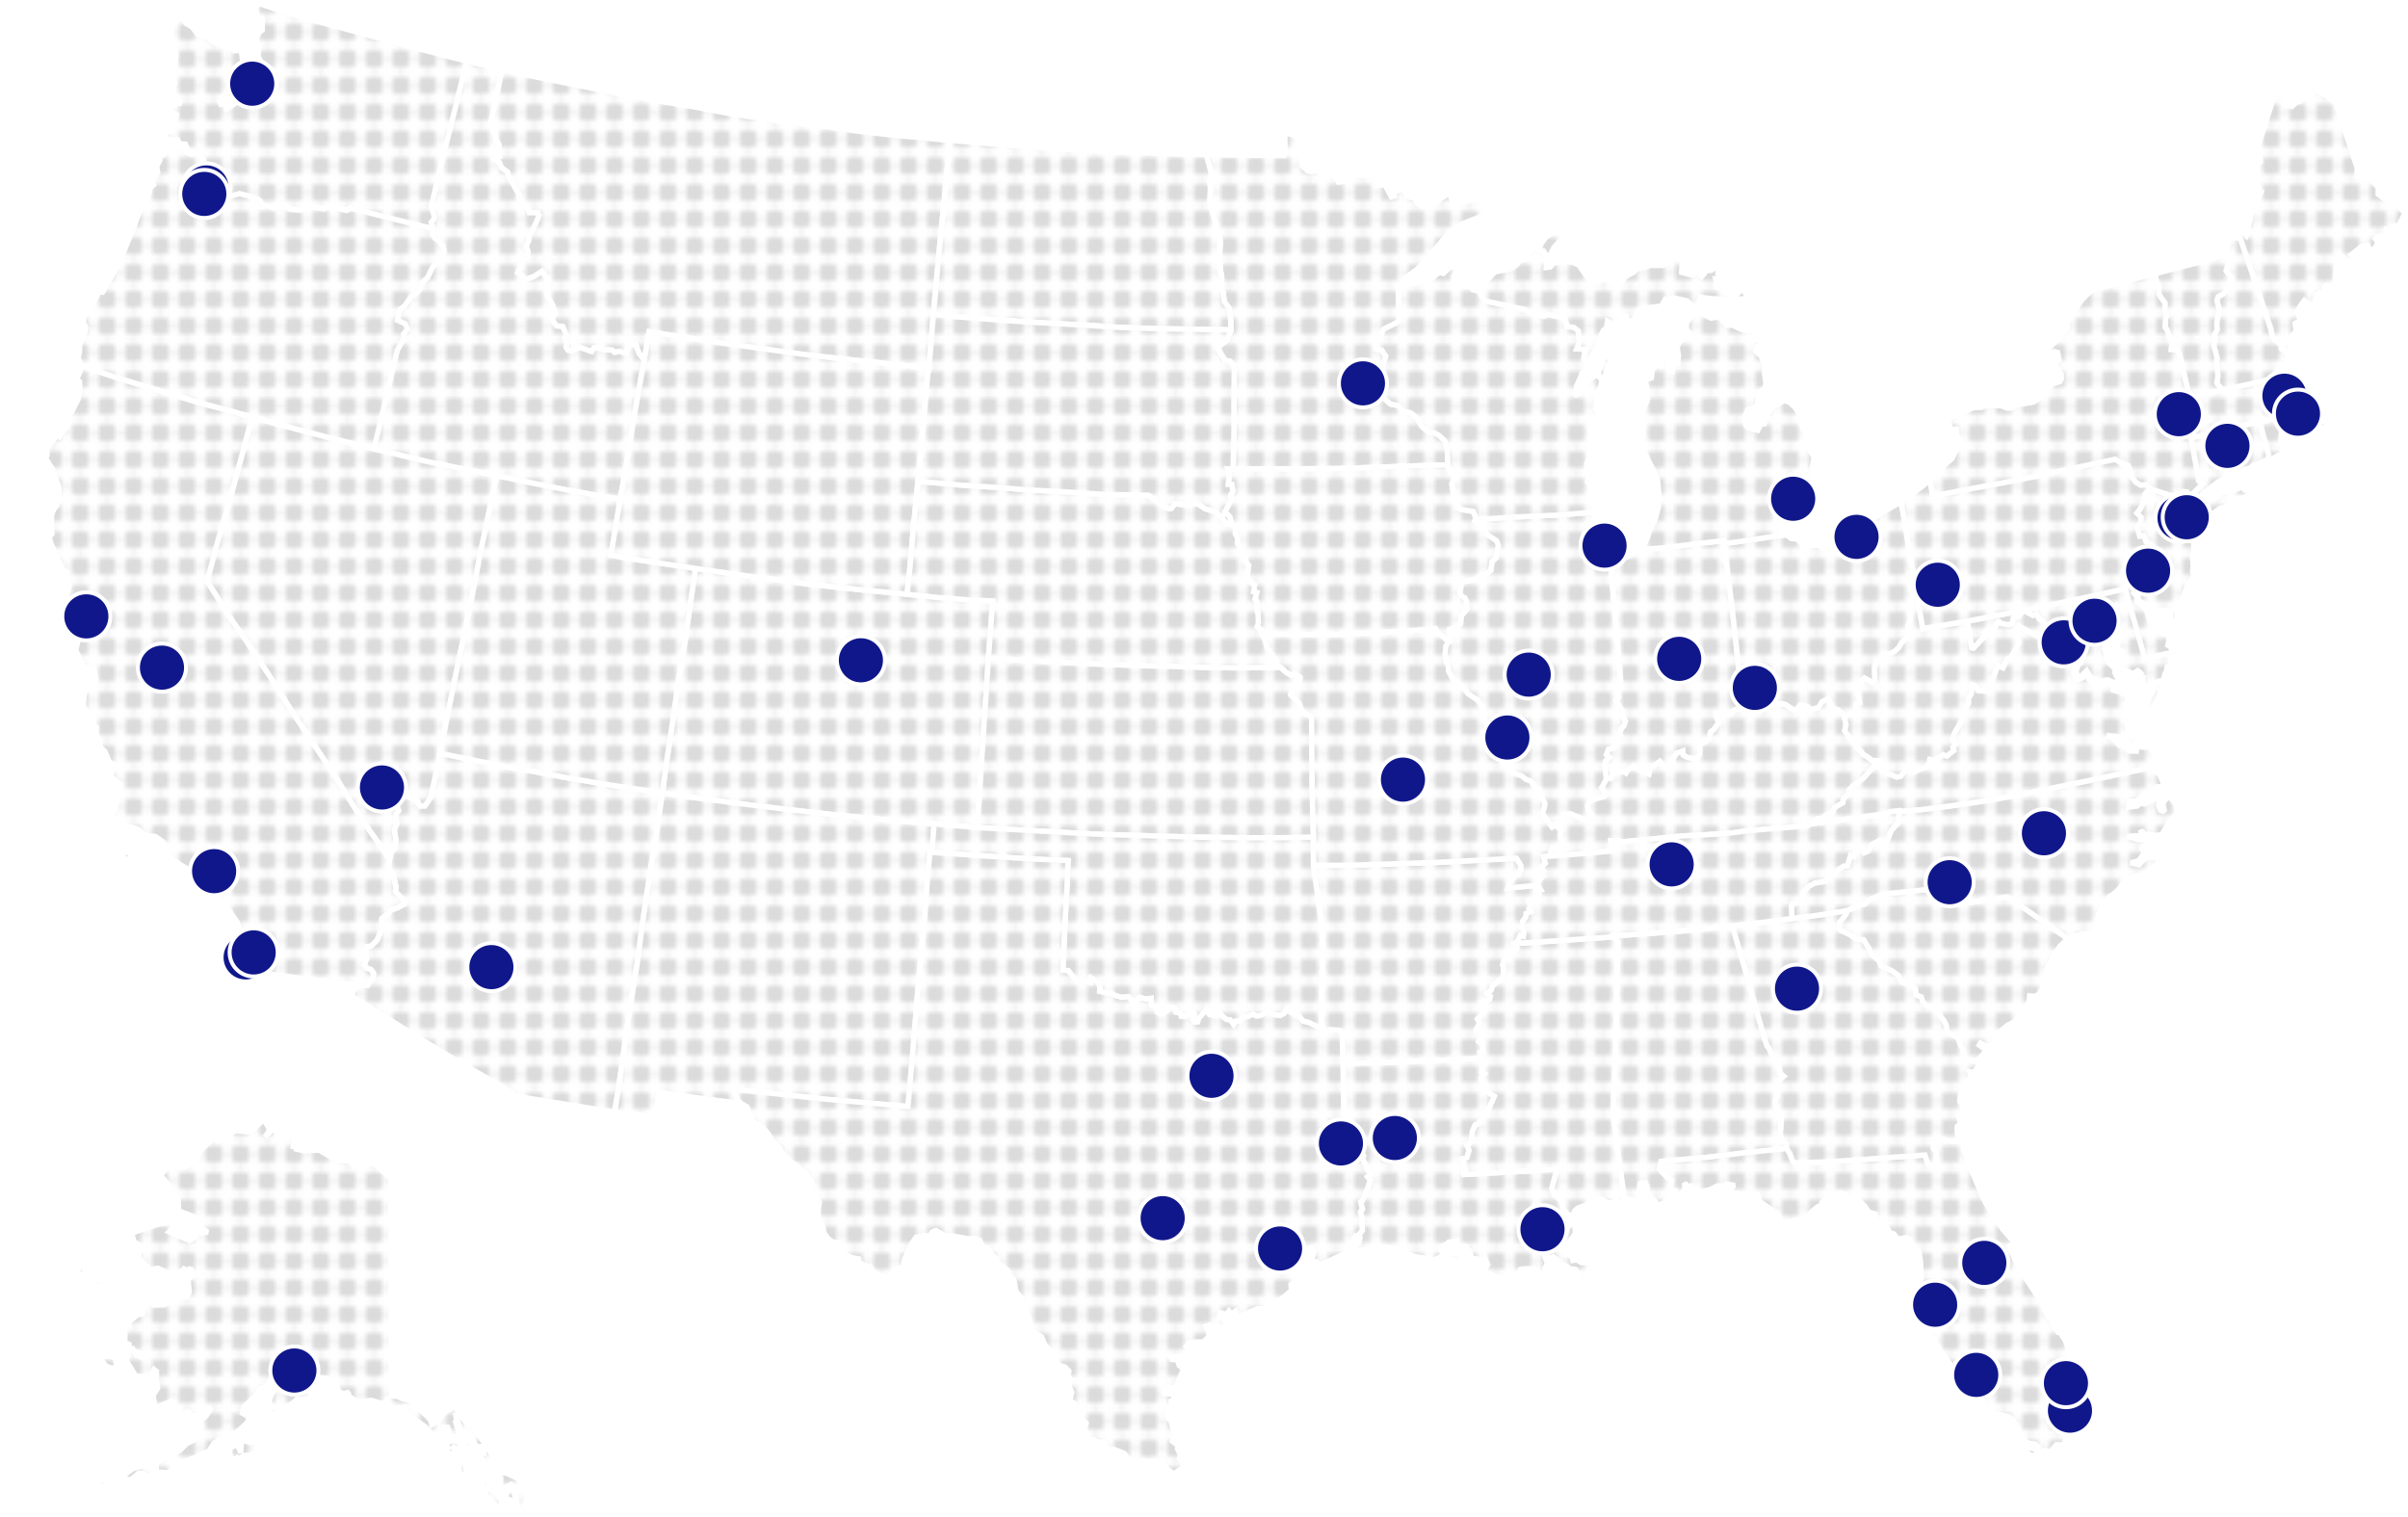 <svg xmlns="http://www.w3.org/2000/svg" xmlns:xlink="http://www.w3.org/1999/xlink" id="Layer_2" data-name="Layer 2" viewBox="0 0 450.63 283.88"><defs><style> .cls-1 { fill: none; } .cls-2 { fill: url(#New_Pattern); } .cls-2, .cls-3, .cls-4, .cls-5, .cls-6, .cls-7 { stroke: #fff; stroke-miterlimit: 1.95; } .cls-8 { fill: #dbdbdb; } .cls-3 { stroke-width: .74px; } .cls-3, .cls-4, .cls-5, .cls-6, .cls-7 { fill: #10178b; isolation: isolate; } .cls-4 { stroke-width: .74px; } .cls-5 { stroke-width: .74px; } .cls-6 { stroke-width: .74px; } .cls-7 { stroke-width: .74px; } </style><pattern id="New_Pattern" data-name="New Pattern" x="0" y="0" width="5" height="5" patternTransform="translate(-12.5 293.49)" patternUnits="userSpaceOnUse" viewBox="0 0 5 5"><g><rect class="cls-1" width="5" height="5"></rect><circle class="cls-8" cx="2.5" cy="2.5" r="1.82"></circle></g></pattern></defs><g id="Layer_1-2" data-name="Layer 1"><g><g><path class="cls-2" d="M.77,281.48v-.28s-.11.04-.11.04l.1.24h0ZM3.65,281.34l.15-.17-.13-.09-.03.25h0ZM5.83,281.85l.13-.06-.04-.02-.09.08h0ZM4.04,280.88l-.02-.23h-.13s.15.23.15.23h0ZM7.81,281.56l-.06.04.02.02.04-.06h0ZM4.87,280.79l.07-.32-.06.02v.3s0,0,0,0ZM9.55,279.65l-.98.15-2.05,1.75.77-.05,2.4-1.07-.14-.79h0ZM14.32,279.41l.02-.13-.08-.04.06.17h0ZM12.9,278.94l-1.09.24.11,1.32-.99.43,2.73-.57.3-1.12-.86.33-.2-.62h0ZM16.42,279.49l-.38-.11.25.22.13-.1ZM17.19,279.5l-.61-.14-.09.08.7.05h0ZM15.09,278.73l-.62.05,1.04.25-.42-.3ZM17.68,279.26l-.06-.09-.24.06.3.03ZM16.01,278.57l-.23-.11v.66s.23-.55.23-.55h0ZM23.11,279.99l-.04-.04h-.09s.13.04.13.04ZM23.26,279.93v-.06s-.1-.09-.1-.09l.1.15ZM22.31,279.55l.12.24-.02-.06-.1-.17ZM22.82,279.56l-.51-.16.61.46-.1-.3ZM23.58,278.93l-.04.04v.04s.04-.08.04-.08h0ZM30.18,279.92l-.04-.28-.09.04.12.24ZM90.78,283.36l-.08-.15.02.11.06.04h0ZM22.66,277.64l-.02-.02-.02.02h.04s0,0,0,0ZM92.53,282.64l.17.28h.11s-.27-.28-.27-.28ZM30.89,279.31l-.04.08-.02.19.07-.28h0ZM23.97,278.17l.16-.53-.08-.02-.07.55h0ZM95.99,282.06l-.53.18.38.3.16-.49h0ZM25.02,277.85l-.06-.15.04.15h.02ZM20.83,276.53l-1.43.34-1.35.72.07,1.04,1.41-.59,1.77-1.31-.46-.2ZM30.81,278.88l-.32.31.3-.06.03-.25ZM96.08,281.77l-.06-.26-.09.08.15.17h0ZM25.5,277.24l-.4-.07.38.39.03-.32ZM92.31,281.64l-.17.06.03.51.14-.57ZM26.41,277.19l-.21.04.21.17v-.21ZM30.48,278.5h-.15s-.1-.11-.1-.11l.25.11h0ZM25.92,277.14l-.25-.15.08.17.17-.02h0ZM29.66,277.89l-.47.16-.42.97.89-1.13h0ZM91.13,281.15l-.11.42.3-.25-.19-.17ZM27.99,277.18l.29.66.12-.81-.41.14ZM23.09,275.88l.45-.14-.04-.02-.41.16h0ZM22.54,275.51l-.08-.11-.02.04.11.07h0ZM91.2,280.75l-.08-.11-.09.17.17-.06ZM29.14,276.83l-.15-.07-.13.15.28-.08ZM90.6,280.74l.11-.3-.11-.07v.36s0,0,0,0ZM90.21,280.31l-.22.21.27.15-.06-.36h0ZM31.54,276l-.15-.15v.04s.15.11.15.11h0ZM90.25,279.2l.42.26.24-.19-.66-.07ZM90.97,278.91l-.17.12.23.24-.06-.36h0ZM89.65,279.02l-.06-.3-.17.12.23.17h0ZM95.62,278.12l-1.18,2.11,1.37.64.6-.52-.09-.77-.7-1.46ZM28.12,274.22l-.06-.02-.04.02h.11ZM90.56,277.74l-.62.44v.68s.62-1.12.62-1.12ZM37.48,275.5v-.28s-.06.13-.06.13l.06.15ZM92.61,277.41l-.2.46.98-.32-.79-.14h0ZM90.06,276.98l.7,2.84.44.22,1.5,1.62,1.04,1.57.57.16-.6-1.2.15-1.1-.24-.73-1.5-2.09-1.06-1.21-1-.08h0ZM35.24,274.42l-.04-.19-.11.04.15.15h0ZM92.16,276.44l-.44.84.49-.2-.05-.64ZM37.14,273.67l-.32-.05-.32.14.64-.1h0ZM42.94,274.51l-.26.4.13-.36.13-.04h0ZM43.78,274.63h-.51s.23.36.23.36l.28-.36ZM9.39,266.61l.55.29-.08-.13-.47-.16ZM31.97,272.33l.04-.06-.06.04.02.02h0ZM32.14,272.27l.09-.04v-.02s-.09.06-.09.06h0ZM91.47,275.03l.04,1.21.64-.27-.69-.95ZM33.72,271.59l.06-.04h-.02s-.04.04-.04.04h0ZM88.98,274.96l-.94.13.67.84.03,1.87.69-.48-.06-1.26-.39-1.11h0ZM89.4,274.06l-.14.89,1.08,1.4.07-1.36.99.55-.36-1.22-.41.23-1.23-.49h0ZM85.35,273.67l-.55,1.08.63-.65-.08-.43ZM39.4,270.83l-.04-.09.02.09h.02s0,0,0,0ZM44.84,271.27l-.1-.19.06.26.04-.06h0ZM85.64,272.8l.26,2.54,1.26,2,.13-2.83-.87-1.65-.79-.06ZM48.18,269.58l-.19.12.32.18-.12-.3h0ZM47.44,269.61l.09-.19h-.21s.12.19.12.19h0ZM46.89,269.56l-.18.36-1.48-.45-.19,2.42-.59-1.52-1.09.41-.52.67.44,1.58.68.14.76-.69-.92,1.41.29.22.99-.77-.31-.39.9-.56.98-.07,1.46-.55.5-.74-.72-.2.37-.57-1.37-.7h0ZM83.46,270.59l-.38-.33v.38s.38-.06.38-.06h0ZM46.56,268.81l.04.28.38.24-.42-.52ZM84.75,269.62l-1.24.4.34,1.01-.33.42,1.23,1.34v-1.21s1.64,1.09,1.64,1.09l-1.86-2.05,1.46.77.11-1.32-1.35-.45h0ZM84.01,269.5l-.13-.13-.06.06.19.07h0ZM87.65,269.24l-.42-.26-.15.34.58-.08ZM85.1,269.15l-.38-.11v.09s.38.03.38.03ZM86.47,268.9l1.23,4.21.33-2.04.85.08-.76-1.52-1.11.09-.54-.82h0ZM48.05,267.45l-1.48,1,.56.78,1.82-.39.14-.97-1.04-.4h0ZM32.4,264.27l-.04-.06v.09s.04-.02.04-.02ZM31.79,263.98l-.04-.3-.02.08.06.21ZM49.57,265.62l-.13.06v.06s.13-.13.13-.13ZM49.02,265.51l-.06-.06-.15.21.22-.15h0ZM50.43,265.06l-.15-.09v.06s.15.02.15.02ZM50.9,265.05l-.15-.09-.02.04.17.05ZM50.16,264.82l-.21-.05-.02.06.23-.02h0ZM61.84,264.74l.09-.15-.13.1.04.04ZM65.65,263.21l.8-.77-.28.1-.52.67ZM58.52,262.22l.26-.19.11-.23-.37.42ZM58.64,261.52l-.28.19.43-.08-.15-.11ZM49.01,260.66l-.04-.28h-.11s.14.28.14.28h0ZM58.36,261.47l-.24.19-.17.25.41-.44ZM64.91,261.48l.04.04.06-.02-.11-.02h0ZM65.23,261.5l-.15-.05.02.04h.13ZM64.49,261.38l.06.06v-.06s-.06,0-.06,0ZM59.66,261.18l.24-.27-.28.27h.04ZM63.33,260.85h-.02s.02,0,.02,0ZM60.46,260.68l-1.7,2.29,2.08-2.05-.38-.24h0ZM58.56,260.75l-.1-.26-.13.13.23.13ZM63.07,260.72l-.08-.04.04.04h.04s0,0,0,0ZM64.6,261.05l.07-.38-.17.12.1.26ZM21.49,253.88l-2.85-.03,1.12,1.76.82.35,1.44.13-.54-2.22h0ZM61.68,260.29l.08.45.31-.44h-.38s0,0,0,0ZM59.3,259.98l-.32,1.31.42-.82-.1-.49h0ZM8.05,248.5l.05-.21v-.04s-.05.25-.05.25h0ZM58.85,258.99l.02.19h.13s-.15-.19-.15-.19ZM58.48,259.24l-.08-.43-.15.13.23.3h0ZM61.36,258.8v-.23s-.17.1-.17.1l.17.13h0ZM58.71,258.14l-.03.57.22-.38-.19-.19h0ZM54.29,256.92l.07-.19h-.04s-.02.19-.02.19h0ZM23.44,247.87l.13-.36-.06.04-.07.32ZM23.68,247.27l-.13-.09v.06s.13.02.13.02ZM26.33,245.68v-.09s-.02-.02-.02-.02l.02.11ZM26.35,245.4l-.04-.13-.02.02.06.11ZM27.47,243.74l.02-.04-.11.02.08.02ZM27.83,243.83l-.27-.11.02.06.25.05ZM27.45,243.57v-.11s-.09.1-.09.1h.09ZM17.64,240.88l-.06-.3-.08-.17.14.47ZM18.6,239.68l.02.04.08.04-.1-.09ZM16.88,239.46l-.46-.58.38.43.08.15h0ZM15.88,238.48l-.06.02.17.05-.11-.07h0ZM16.04,237.79l-.02-.02.02.02h0ZM15.91,237.7h-.02s.13.07.13.07l-.11-.07h0ZM32.19,242.35l-.68.05.4.22.28-.27h0ZM15.21,236.62l-.74,1.24.31.71,1.53.11,1.43,1.98,2.13.06-.29-.56-1.87-1.29-.43-1.13-1.03.26-1.04-1.38h0ZM26.05,236.91l.02-.11-.04.02.02.09h0ZM22.87,230.09l-.08-.07.04.09.04-.02h0ZM24.73,230.7l.19-.1h-.06s-.13.1-.13.1ZM26.04,230.27l.17-.06.58-.25-.75.31ZM28.3,229.48l.11-.1-.15.08.04.02ZM28.62,229.4l.34-.21-.32.1-.02.11ZM29.55,229.01l-.32.06.02.04.3-.1ZM29.95,228.94h-.04s.04,0,.04,0ZM72.45,219.65l-.21-.26-.44-.31.65.56ZM37.44,215.25l.63-.84-.35.31-.29.53h0ZM38.28,214.27l.3-.38-.15.08-.15.3ZM38.74,213.72l.41-.42-.26.17-.15.25h0ZM60.03,215.08l.33.35h.15s-.48-.35-.48-.35h0ZM49.34,209.54l-2.05,1.9-.84.39-1.64-.15-.06-.41-1.67.84.12,1.45-.45-.07.51-1.12-2.51,1.11-.78-.48-2.31,2.13-.95,2.01-1.89,1.2-1.51-.05-1.65-.5-1.61,2.19,1.38,1.58,1.89,2.75.11,2.28,3.44,1.33-.64,1.35.58.88.58-.33,1.52.73-1.41.25-1.46-.77.59,1.39-1.16.75-3.84-1.64,1.02-1.03-.71-.8-2.9.53-4.35,1.54.33,1.58,2.06,1.37-1.2.21.13,1.43,1.46,1.77.67.46,1.43-.25,1.84.92.76.18-.05.62.76-.75,1.28-.4.28-.44.72.33.48-.54.47,1.41-.56.48-.57-.26-.43.57.64.03.24,2.34-.38.91-2.81-.03.02.26-1.49,1.19-1.87.07-.13-1.09h-.85s-.01.73-.01.73h-.85s-.47,2.36-.47,2.36l-.39-.54-2.18,1.75.16.68-.79-.1-.05,3.21,1.1.47-.47.27,1.11.85,2.01.69-.61.84-.03-.81-.85.13-.72-1.2-1.85,1.12.89.25-.35.63,1.8,3.01,1.68.16,1.17-.26.61-1.1.46.35-.05,1.74.27,1.41-.87,1.37.27,1.6-1.15.28.91.57,3.34-1.37.94,1.19.66.16.59,1.8.7-.07-.13-1.3,1.49.96,2.48-.7.82-.99-.99,1.71-1.06.85.17.98-.67.5-.55,2.08-1.57.8-1.04,1.03-2.04,1.24-.66.07-1.94,1.29.08,1.7-2.3-1.27-2.16.58-2.18,1.69-.88.43-.33.74,1.94-.12.34-1.12.22.92,2.05-1.71.62.1-.46.78,2.22-.52.23.49,1.4-1.04,1.51.13,2.72-2.04,2.55-.89,2.34-1.15.98-1.52,1.16-.68.4.3,1.94-1.37.4.09,2.4-2.24.19-1-1.24-.64.36-1.29,1.38-1.23,1.52-1.72-.29-.24,1.22-.36,1.96-2.48,1.91-.99,1.44.28-.22.36.86.78-.9.24-.65-.63-2.27,1.17.11,1.26-1.03,1.49-.43,1.33.73,1.03-.45-.03-.34,1.31,1.26-.04,3.4-2.22.67-.69,1.87.1.65-.56.64-1.46-.97-.19.5-.48-.18-.81.38-.93.99.82.14-.53,1.57.2,1.21,1.47.6-.12.39,1.05.93.51,1.03-.41-.33.61,1.85,1.27,2.6-.28,2.22.65.76-.75,1.08,1.68,2.15-.35.43,1.03-.43.12,1.35.7,2.86,2.11.75,1.01,1.07.8,1.23.51,1.06-.92-1.91-1.69,1.72.16.52,1.86.68-.2,1.21.42-1.05-3.4.3.15-.23-1.54.66,2.31.7,1.46,1.43,1.24.35-.29.7,1.52,1.47.07.04,1.13-.63-.31.14,1.58.67.73,2.95,2.71-.04,2.15.45,1.35.24-1.59,1.29-.66.81,1.25.37,3.58.79-.09,1.05-2-.35-2.98-.16-.32-3.42-1.57-.7-.05-.81-1.03-.2-.77-2.42-3.85-1.93-2.76-1.03-.61-1.82-2.03-.32-1.07-.55-.43-2.05,1.5-.75,1.35-1.33.7-.32-1.01-2.18-2.1-.25-.6-1.03-.8-1.74-.35-.86-.44-1.21-.11-.11-41.34-.7-.03-2.31-1.97-.57-.22-3.35.45-.84-.84-2.06-.12-1.03-.44-2.55-1.47-2.81.14-1.21-.28.41-.5-1.23-.06.18-1.61-2.08-.33-1.19.15-.08-1.3-.46-.28-1.6,1.59.83-1.37-1.08-1.85h0Z"></path><path class="cls-2" d="M433.7,82.09l-.49.25-.76,1.33,2.16-.7-.91-.87h0ZM427.97,68.1l-.83.23-2.4,2.67-8.86,1.98-6.1,1.44-.13,7.31.4.23,5.47-1.27,7.35-1.79.06.21,3.2-.99.21,1.17.63,1.06,1.06.61.4.23.68.04.4,1.46.55-.04.93-.7-.17-.62.93-.7.74-.99.57,2.08,1-.83.45-.8,1.4-.61,1.76-.93.34.02-.51-1.87-.68,1.19-1.42.95-1.36-.07-.87-.32-.61-1.4-.76.1-.27-1.38-1.5-1.38-1.52.19-.61-.17.13-1.16.81-1.12-.25-.49,1.29-1.02-.23-.83-.64.51-.59-.51-.46-1.67h0Z"></path><path class="cls-2" d="M280.57,38.35l-1.7-.09-.57.38-.53-.3-.83-1-.68-.04-2.56.48-1.91-.04-.34-1.25-.68-.04-1.06.63-1.36,1.16-1.12.42-1.02-.06-.93-.53-.49-.98-1.42-.28-.55-1.19-.81-.11-1.12.42.1.76-.62.17-1.18-2.25h-1.23s.4-1,.4-1l-1.69-.43-.66-.38-1.91-.04-1.46.4-.3.53-1.8.38-.89-1.21-2.52-.21-.64-.72-1.17.21-.74-.25-.91-.87-.08-1.1-.74-2.71-.06-1.44-1.06-.61-1.29-.21.06,3.9-.15.27-4.72-.05-9.77-.12-.02.34.91,3.33-.42,1.35.21,1.17-.15,2.73,1.03,3.75.53,1.53.44,2.01-.13,2.39.08,1.1.04,1.78.27,1.38v2.46s.25.49.25.49l.25,1.72.89,1.21.29,2.27.04,1.78-.72,1.88-1.57,1.21-.09.47,1.25,2.12.95.19.83,1-.07,7.52.02,4.58-.18,7.1,5.13-.06h7.39s7.59-.07,7.59-.07l7.54-.27,7.54-.27,5-.14-.12-2.88-.46-1.67-1.04-.95-.93-.53-.89.02-1.44-1.17-.87-1.55-1.18-1.02-1.42-.28-.97-1.08-1.42-.28-1.76-1.53.3-1.76-.32-1.59.36-.32-.15-.97.13-1.16.57-1.61-.76-1.14-.95-.19-.06-1.44.72-.64.57-1.61,2.46-1.23.51-.59-.14-6.23.62-.17.61-1.06.02-.34,2.14-1.59,2.02-2.01,3.44-4.19,1.65-1.35,1.7-1.14,3.14-1.2,3.54-2.2h0Z"></path><path class="cls-2" d="M177.76,26.31l-5.64-.58-4.7-.39-7.75-.9-4.55-.66-6.25-.75-6.04-.81-6.78-1.05-5.55-1.06-6.1-1.02-9.07-1.66-7.58-1.51-7.71-1.58-6.08-1.36-2.21,10.34.99,1.97-.04.68.63,1.06.08,1.1-.57.38.57.85-.78.44.85.66.36.91,1.12.81.23.83,1.93,3.39.02.89,1.69,1.67.23.83,1.57.02.25.49-.47,1.14-.85,1.8-.59.72.02.89-.55,1.27.36.91-.06,1.02-.91.36-.57.38.28,1.04-.68,1.19.66.38.7.93,1.74-.59,1.42-.95,1.02,1.29-.04,1.91v1.23s1.12,2.04,1.12,2.04l.4,1.46-.59.72.36.91.51.64,1.16.13.72,1.82-.36.32.36.91-.11.81.38.57.81.11,1.27-.68,2.35.81.38-.66.76-.1,1,.4,1.7.09.45.44.83-.23,1.35.42.19-.95.59-.72,1.02.06.53,1.53,1.02,1.29.9-5.28,5.97.94,8.07,1.26,6.52.9,8.15,1.13,6.59.77,5.64.58,5.78.66,5.51.51.13.08.82-10.08.68-7.35.83-8.84.56-5.3,1.01-11.02h0Z"></path><path class="cls-2" d="M225.83,28.93l-5.74-.11-4.64-.19-7.78-.22-6.14-.34-4.9-.34-4.43-.24-6.19-.54-8.24-.66-1.01,11.02-.56,5.3-.83,8.84-.68,7.35,3.81.41,8.58.67,5.25.36,6.82.37,3.41.19,6.95.45,6.89.24,6.97.11,6.97.11-.04-1.78-.29-2.27-.89-1.21-.25-1.72-.25-.49v-2.46s-.27-1.38-.27-1.38l-.04-1.78-.08-1.1.13-2.39-.44-2.01-.53-1.53-1.03-3.75.15-2.73-.21-1.17.42-1.35-.91-3.33.02-.34h0Z"></path><path class="cls-2" d="M93.95,12.97l-6.69-1.53-1.59,6.48-.79,3.24-1.66,6.61-2.04,8.51-.55,2.5.47,1.33.1.76-.59.72.34,1.25-.06,1.02.44.78.53.3.97,1.08.21,1.17-.25.74-1.89,2.08-.93,1.93-1.08.97-.34,1.21-.95,1.04-.78.44-1.12,1.65-.93.7-.45,2.03,1.4.62.49.98-.74.99.17.62-1.36,2.39-2.06,8.85-2.3,9.59,10.06,2.4,4.26.85,8.66,1.77,5.82,1.21,7.1,1.41,10.23,1.79.89-4.94,1.04-6.44,1.11-6.57,1.47-8.13-1.02-1.29-.53-1.53-1.02-.06-.59.72-.19.95-1.35-.42-.83.23-.45-.44-1.7-.09-1-.4-.76.1-.38.66-2.35-.81-1.27.68-.81-.11-.38-.57.11-.81-.36-.91.36-.32-.72-1.82-1.16-.13-.51-.64-.36-.91.59-.72-.4-1.46-1.12-2.04v-1.23s.04-1.91.04-1.91l-1.02-1.29-1.42.95-1.74.59-.7-.93-.66-.38.68-1.19-.28-1.04.57-.38.91-.36.06-1.02-.36-.91.55-1.27-.02-.89.59-.72.85-1.8.47-1.14-.25-.49-1.57-.02-.23-.83-1.69-1.67-.02-.89-1.93-3.39-.23-.83-1.12-.81-.36-.91-.85-.66.78-.44-.57-.85.57-.38-.08-1.1-.63-1.06.04-.68-.99-1.97,2.21-10.34h0Z"></path><path class="cls-2" d="M47.49,7.22l-.47-.09-1.02,1.18-.09.47.76,1.14-.3.53.13,1.31.51.64.76-.1.04-.68-.51-.64-.62.17.24-1.97-.45-.44.72-.64.32-.87h0ZM45.14,5.17l-.61-1.4-.42.11.13,1.31.89-.02h0ZM46.67,3.41l-.47-.09-.85.57,1.06.61.91-.36-.64-.72h0ZM48.26.62l-.47,1.14.53,1.53.74.25.02,2.12-.57.38-.7,1.53.7.93-.24,1.97.74,1.48-1.12.42-1.04,1.52-.04.68-.45.8-.32,2.1.1.76-1.21.89-.53-.3-.51.59-1.42.95-.23-.83-.89.02-.3-.7.66-.85.7-.3-.07,1.36,1.14-.76.83-.23.98-1.72-.36-.91.13-1.16,1.38-.27.02-1.57-.4-.23-1.51,1.42-.51.59-1.46.4,1.32-1.71.74.25.72-.64.11-.81-.25-1.72.17-.61-1.65.11-.57-.85-1.1.08-2.14-.87-.72-.59-2.27-.95-1.02-1.29-1.06-.61-.89-1.21-.83.23-.96,1.38.02.89-.24,1.97.74,1.48.23.83-.19,2.18-.38,1.89.32,1.59-.45,2.03,1,.4-.09.47.78.79-1.31.13-.59.72-.17.61,1.19.68-.77,2.9-1.53.53.68,1.27,1.78-.04.44.78,1.02.06.8,1.69.89-.02.61.17,1.1,1.15.32,1.59-.45,3.26.38.57.87.32,1.78,1.19,2.41-.21,1.46-.4,1.69.43,2.01.79.76,1.14.76-.1,1,.4,1.86-.17.42-.11.93.53,1.84.17.91-.36,1.52-.19,2.1.32.57-.38,1.84.17,1.82.51.78-.44,7.83,2,7.56,1.85-.34-1.25.59-.72-.1-.76-.47-1.33.55-2.5,2.04-8.51,1.66-6.61.79-3.24,1.59-6.48-8.43-2.17-7.48-1.98-8.96-2.47-4.58-1.21-5.85-1.76-3.69-1.23h0Z"></path><path class="cls-2" d="M123.96,148.38l-6.65-.98-5.15-.83-6.57-1.11-6.5-1.24-3.86-.62-7.71-1.58-5.21-1.04-1.68,8.18-1.12,1.65-.89.02-.82-1.34-.68-.04-.93-.53-1.59.32-.47,1.14.47,1.33-.44.45-.06,1.02.15.97-.47,1.14.3,1.93-.23,1.63-.64.51-.28,1.42-.21,1.29.47,1.33.4.23.55,2.42-.11.81,1.74,1.87-.09.47-1.27.68-1.33.47-.38.66-1.21.89-.11,2.05-.79,2.01-1.15,1.1-.76.1-.26,1.08.21,1.17-.47,1.14.51.64.74.25.51.64-.13,1.16-.72.64-.3.53-1.21-.34-.49.25-1.02,1.18-.19.95,6.88,4.27,6.75,4.2,6.82,4.07,6.9,3.93,3.64,2.25.47.09,9.49,1.54,8.2,1.34.62-3.86,1.09-7.46.79-5.7.85-5.49.92-5.63.71-5.57,1.09-7.46.85-5.49.92-5.63,1.09-7.46h0Z"></path><path class="cls-2" d="M34.11,173.08l.36,2.14.51.64.62-.17-.76-1.14-.74-1.48h0ZM35.84,168.8l.17.62-.06,1.02,1.5.15-.44-.78-1.18-1.02h0ZM24.38,159.62l-1.42-.28.08,1.1.45.44,1.04-.28-.15-.97h0ZM26.29,159.66l-.64.51.25.49,1.14.47.78-.44-1.52-1.04h0ZM72.94,160.78l-3.87-5.55-2.28-3.41-4.02-6.51-3.22-4.83-4.74-7.1-4.53-7.16-4.36-6.53-2.98-4.33-4.15-6.59,1.64-6.27,2.19-7.54,1.02-3.64,2.06-7.62,1.47-5.66-5.93-1.62-3.98-1.04-5.99-1.83-3.9-1.17-5.99-1.83-6.04-2.04-.57,1.61-.51.59.64.72.06,1.44-.3,1.76-1.23,2.46-.49.25.06,1.44-1.87,2.98-.4-.23-1.97,2.22.06,1.44-.3.53,1.38,2.2,1.18,3.48-.02,1.57-.36,1.55-.66.85-.4,1,.08,3.56-.51.59.34,1.25,1.04,2.18.97,2.31.7.93.7,2.16-.21,1.29-.96,1.38.83-.23.64.72.55,1.19.47.09.89,1.21.78-.44-.38-.57.72-1.88.83-.23.76,1.14,1.27.55.72-.64.44.78-1.52.19-.51-.64-1.67.46.46,1.67-.44.45.51.64.49.98-.19.95-.51.59-.44-.78-.72-.59.26-2.31-.97.15-.13,1.16-.76,1.33.45.44-.02,1.57-.43,1.69,1.35,2.88.66.38,1.02.06.51.64.19,1.52-.47,1.14-.72.64-.45-.44-.49,1.48-.17,1.84.23.83.78.79.63,1.06.21,1.17.59.51-.13,1.16.68,1.27.27,1.38.72.59.91,2.1.66.38.25.49-.7,1.53.7.93,1.12.81-.04.68-.91,1.59.3.7-.4,1,.17.62-.81,1.12,1.04.95.1.76,2.97.64,1,.4.91.87,1.21.34,1.02.06,1.25.89,1.21,1.57.13,1.31,2.24,1.63,1.19.68,2.1.32.63,1.06.13,1.31-.4,1,.8.45.57-.38,1.33.76.76,1.14,1.42,1.51,1.84,2.63,1.08,2.73v2.46s-.43.45-.43.45l-.07,1.36.72.59-.02,1.57,5.36.77,6.52.9,9.58,1.07.49-.25,1.21.34.3-.53.72-.64.13-1.16-.51-.64-.74-.25-.51-.64.47-1.14-.21-1.17.26-1.08.76-.1,1.15-1.1.79-2.01.11-2.05,1.21-.89.38-.66,1.33-.47,1.27-.68.09-.47-1.74-1.87.11-.81-.55-2.42-.4-.23-.47-1.33.21-1.29h0Z"></path><path class="cls-2" d="M184.98,123.06l.79-10.63-4.3-.17-5.72-.45-5.99-.6-8.5-.81-4.96-.54-4.96-.54-5.02-.75-4.96-.54-5.02-.75-6.18-.88-.98,6.65-.9,6.52-1.32,7.86-.9,6.52-1.39,9.23-.7,5.23,4.68.73,8.01,1.05,4.75.6,6.25.75,9.58,1.07,6.33.62,4.83.47,6.4.49,8.03.71.41-5.04.5-7.97.45-6.95.34-4.9.45-6.95h0Z"></path><path class="cls-2" d="M82.3,140.98l1.02-4.87,1.6-8.05,2.04-9.74,1.68-8.18,1.24-6.5,2.04-9.74,1.02-4.87-8.66-1.77-4.26-.85-10.06-2.4-7.09-1.76-5.66-1.47-5.8-1.55-4.24-1.19-1.47,5.66-2.06,7.62-1.02,3.64-2.19,7.54-1.64,6.27,4.15,6.59,2.98,4.33,4.36,6.53,4.53,7.16,4.74,7.1,3.22,4.83,4.02,6.51,2.28,3.41,3.87,5.55.28-1.42.64-.51.23-1.63-.3-1.93.47-1.14-.15-.97.06-1.02.44-.45-.47-1.33.47-1.14,1.59-.32.93.53.68.04.82,1.34.89-.02,1.12-1.65,1.68-8.18h0Z"></path><path class="cls-2" d="M174.37,159.55l.43-5.38-6.4-.49-4.83-.47-6.33-.62-9.58-1.07-6.25-.75-4.75-.6-8.01-1.05-4.68-.73-1.09,7.46-.92,5.63-.85,5.49-1.09,7.46-.71,5.57-.92,5.63-.85,5.49-.79,5.7-1.09,7.46-.62,3.86.68.04,6.86.92.73-4.68,9.43,1.34,5.91.73-.64-.72-.51-1.87,6.46.69,9.93,1.09,8.03.71,8.03.71.9-10.21.84-10.42.83-8.84.53-5.85.69-8.92.32-3.33.34.02h0Z"></path><path class="cls-2" d="M36.33,28.62l-.49.25-1-.4-.55-1.19-.91.36-1.89-.38-.64-.72-.07,1.36-.26,1.08-.62.17.02.89-.61,1.06.21,1.17-.59.72-.47,1.14.25.49-.72.64.04.55-.49,1.48-1.44,2.52-.3.53-.74,2.22-3.06,7.22-.61,1.06-1.82,3.18-.38.66-.68-.04-1.53,2.99-1.25,1.57-.13,1.16.49.98-.26,1.08-.38.66-.57,1.61v1.23s-.26,1.08-.26,1.08l.74,1.48,6.04,2.04,5.99,1.83,3.9,1.17,5.99,1.83,3.98,1.04,5.93,1.62,4.24,1.19,5.8,1.55,5.66,1.47,7.09,1.76,2.3-9.59,2.06-8.85,1.36-2.39-.17-.62.74-.99-.49-.98-1.4-.62.45-2.03.93-.7,1.12-1.65.78-.44.95-1.04.34-1.21,1.08-.97.93-1.93,1.89-2.08.25-.74-.21-1.17-.97-1.08-.53-.3-.44-.78.06-1.02-7.56-1.85-7.83-2-.78.44-1.82-.51-1.84-.17-.57.38-2.1-.32-1.52.19-.91.36-1.84-.17-.93-.53-.42.11-1.86.17-1-.4-.76.1-.76-1.14-2.01-.79-1.69-.43-1.46.4-2.41.21-1.78-1.19-.87-.32-.38-.57.45-3.26-.32-1.59-1.1-1.15-.61-.17h0Z"></path><path class="cls-2" d="M116.09,93.44l-10.23-1.79-7.1-1.41-5.82-1.21-1.02,4.87-2.04,9.74-1.24,6.5-1.68,8.18-2.04,9.74-1.6,8.05-1.02,4.87,5.21,1.04,7.71,1.58,3.86.62,6.5,1.24,6.57,1.11,5.15.83,6.65.98.7-5.23,1.39-9.23.9-6.52,1.32-7.86.9-6.52.98-6.65-5.02-.75-7.94-1.19-2.84-.57,1.73-10.44h0Z"></path><path class="cls-2" d="M171.8,90.06l.84-9.19.71-8.03.36-4.02-5.51-.51-5.78-.66-5.64-.58-6.59-.77-8.15-1.13-6.52-.9-8.07-1.26-5.97-.94-.9,5.28-1.47,8.13-1.11,6.57-1.04,6.44-.89,4.94-1.73,10.44,2.84.57,7.94,1.19,5.02.75,6.18.88,5.02.75,4.96.54,5.02.75,4.96.54,4.96.54,8.5.81.56-5.3.56-6.54.92-9.32h0Z"></path><path class="cls-2" d="M287.77,165.69l-5.57.52.32-.87.96-1.38.7-.3.45-.8-.02-.89-.82-1.34-7.61.4-7.06.37-9.32.31-6.99.23-7.05.02,1.03,7.44.65,4.41.02,4.58-.16,9.22-.05,4.72.91.87.78-.44,1.84.17.4.23.16,5.89,8.01-.18,6.31-.27,4.87-.21,6.52-.33-.08-1.1.57-.38-.08-1.1-.72-.59.38-.66.06-1.02-.85-.66.61-1.06-.44-.78,1.23-1.23-.3-.7.3-.53-.51-.64,1.53-.53.17-.61-.59-.51.72-.64.32-.87,1.93-1.54.09-1.7-.17-.62.26-1.08.83-.23-.1-.76.98-.49.72-.64-.44-.78.64-.51.4-1,.61.17.11-.81-.36-.91.13-1.16.59-.72.04-.68.91-.36-.38-.57.3-.53-.36-.91,1.4-.61.51-.59-.44-.78.76-.1-.57-.85h0Z"></path><path class="cls-2" d="M276.19,97.21l.02-.34-.55-1.19-2.1-.32-.66-.38-.72-1.82-.48-2.56.62-1.4-.17-.62-.74-.25-.47-1.33-5,.14-7.54.27-7.54.27-7.59.06h-7.39s-5.13.07-5.13.07l-1.02-.06.34,1.25-.23,1.63.68.04.21,1.17-.45.8.1.76-.55,1.27-.61,1.06.97,1.08.27,1.38.74.25-.07,1.36.44.78-.06,1.02.57.85.17.62.78.79.13,1.31.51.64-.23,1.63.08,1.1,1.25.89-.21,1.29.61.17-.34,1.21.32.36.04,1.78.19.28.1,1.99-.25.74.85.66-.04.68,6.76.16h3.69s3.69,0,3.69,0l3.64-.21,3.77-.14,9.26-.52,1.72-.25.3.7,1.25.89.91.87.42-.11-.15-2.2,1.61-.66.44-.45.15-1.5,1.02-1.18-.06-1.44-.3-.7-.8-.45-.1-.76.21-1.29.51-.59,2.27-.29.79-.78,1.25-.34.72-.64.23-1.63.79-.78.4-2.24-.36-.91-1.91-1.27-.47-1.33-1.65-1.12.15-.27h0Z"></path><path class="cls-2" d="M245.79,156.69l-.24-9.45-.04-5.47-.06-7.59-1.72-.98-.66-1.61-1.55-1.59.49-1.48.66-.85.47.09.19-.95-1.12-.81-.57.38-.93-.53-1.04-.95-8.49.08-5.06-.07-6.89-.24-5.06-.07-8.6-.33-10.1-.48-5.11-.28-5.38-.43-.45,6.95-.34,4.9-.45,6.95-.5,7.97-.41,5.04,6.14.34,7.84.43,7.84.43,3.96.15,7.78.22,7.78.22,9.77.12,5.81-.02,6.02-.08h0Z"></path><path class="cls-2" d="M271.04,120.11l-.91-.87-1.25-.89-.3-.7-1.72.25-9.26.52-3.77.14-3.64.21h-3.69s-3.69,0-3.69,0l-6.76-.16.57.85.51,1.87,1.78,2.42-.04.68.8.45,1.04.95.93.53.57-.38,1.12.81-.19.95-.47-.09-.66.85-.49,1.48,1.55,1.59.66,1.61,1.72.98.06,7.59.04,5.47.24,9.45v5.27s7.03-.02,7.03-.02l6.99-.23,9.32-.31,7.06-.37,7.61-.4.82,1.34.02.89-.45.8-.7.3-.96,1.38-.32.87,5.57-.52.47-1.14.44-.45-.83-1,.97-.15-.3-.7.72-.64-.34-1.25.55-.04.55-.04.49-1.48.93.53.36-.32.49-1.48-.21-1.17.21-1.29-.47-.09-.72-.59-.57.38-1.84-2.63.4-1,.11-.81-.68-1.27-.4-1.46-.74-.25-.76-1.14-1-.4-.72-.59-.74-.25-.87-.32-2.01-2.02-.49-.98.96-2.61.4-1-.08-1.1.53-.93-.51-.64-2.08-.66-1.21.89-.66-.38-.3-.7-.36-2.14-.82-1.34-1.91-1.27-.57-.85-2.16-1.76-.87-1.55-.02-.89-.3-.7-.32-1.59.15-1.5.45-.8h0Z"></path><path class="cls-2" d="M230.45,98.2l-.95-.19-.7-.93-.04-.55-.81-.11-.38-.57-2.08-.66-1.38-.96-1.52.19h-1.23s-1.5-.15-1.5-.15l-.66.85-.55.04-1.86-1.06-1.84-1.4-8.67-.2-6.61-.43-7.84-.43-5.38-.43-6.61-.43-8.03-.71-.92,9.32-.56,6.54-.56,5.3,5.99.6,5.72.45,4.3.17-.79,10.63,5.38.43,5.11.28,10.1.48,8.6.33,5.06.07,6.89.24,5.06.07,8.49-.08-.8-.45.04-.68-1.78-2.42-.51-1.87-.57-.85.04-.68-.85-.66.25-.74-.1-1.99-.19-.28-.04-1.78-.32-.36.34-1.21-.61-.17.21-1.29-1.25-.89-.08-1.1.23-1.63-.51-.64-.13-1.31-.78-.79-.17-.62-.57-.85.06-1.02-.44-.78.07-1.36-.74-.25h0Z"></path><path class="cls-2" d="M245.78,161.96v-5.27s-6.01.08-6.01.08l-5.81.02-9.77-.12-7.78-.22-7.78-.22-3.96-.15-7.84-.43-7.84-.43-6.14-.34-8.03-.71-.43,5.38,10.15.69,9,.56,6.35.28-.17,4.3-.39,7.16-.43,9.07,1.02.06,1.67,2.01,1.17-.21,1.35.42.11-.81,1.06.61.57.85-.06,1.02,1.55.36.55-.04.66.38,1.35.42,1.31-.13.7.93.76-.1.59-.72,1.21.34.97-.15v1.23s1.27.55,1.27.55l-.11.81.66.38.7-.3,1.08-.97.81.11.23.83.81.11.17.62.68.04,1.48-.74.32.36-.32.87.38.57.55-.04.25-.74,1.38-1.5.57.85,1.42.28.38-.66.64.72.72.59.68.04.7.93.38-.66.89-.02.38-.66.97-.15.98-.49.66.38.76-.1,1.55-.87.51.64,1.63.23.78-.44.38-.66,1.59.91.61.17.97,1.08,1.08.26,1.93.93.34.02.05-4.72.16-9.22-.02-4.58-.65-4.41-1.03-7.44h0Z"></path><path class="cls-2" d="M230.33,61.74l-6.97-.11-6.97-.11-6.89-.24-6.95-.45-3.41-.19-6.82-.37-5.25-.36-8.58-.67-3.81-.41-.82,10.08-.13-.08-.36,4.02-.71,8.03-.84,9.19,8.03.71,6.61.43,5.38.43,7.84.43,6.61.43,8.67.2,1.84,1.4,1.86,1.06.55-.04.66-.85,1.5.15h1.23s1.52-.19,1.52-.19l1.38.96,2.08.66.38.57.81.11.04.55.7.93.95.19-.27-1.38-.97-1.08.61-1.06.55-1.27-.1-.76.45-.8-.21-1.17-.68-.04.23-1.63-.34-1.25,1.02.06.18-7.1-.02-4.58.07-7.52-.83-1-.95-.19-1.25-2.12.09-.47,1.57-1.21.72-1.88h0Z"></path><path class="cls-2" d="M272.98,236l.74-.99-1.95-.59-.91.36.04.55,1.67.78.42-.11h0ZM293.69,227.42l-.53-.3-.57-.85-.46-1.67-1.18-1.02-.55-1.19.85-3.03-.04-.55-8.92.54-8.71.48.72-.64-.49-.98.17-.61-.3-.7.83-.23.42-1.35-.36-.91.79-.78.17-1.84.55-1.27.7-.3.81-1.12.57-.38.25-.74,1.25-2.8-1.65-1.12-.08-1.1-.64-.72-.04-.55.59-.72-.53-.3.19-.95.38-.66-.83-1-6.52.33-4.87.21-6.31.27-8.01.18.16,10.82,1.31,1.1.85,1.89-.07,1.36,1.59,2.14-.17.61,1.48,2.95-.57.38.51.64-.42,1.35-1.02,2.41-.36.32.34,1.25-.38.66.28,1.04.08,2.33-.74.99.32.36-.26,1.08-.85.57.49.98.91-.36,2.69-.4,2.33-.08,1.55.36,3.28,1.34,1.29.21,2.58.41,1.27-.68.23-.4-.44-.78.17-.61,1.19-.55.15-.27,1.31-.13-.32.87,1.78-.04.61.17-.19.95.76-.1.34,1.25,2.1.32.36-.32.55,1.19-.89,1.25.93.53,1.48.49,1.29.21.97-.15,1.27.55,1.13-1.99,1.65-.11,1.35.42-.19.95.57.85,1.29-1.02-.21-1.17.53-.93-.59-1.74,1.06.61.62-.17,1.25.89.25.49,1.27.55.19.28,1.16.13,1.08,1.5.66.38,1.16.13,1.44-1.29-.97-1.08-.83-1-1.31.13-.93-.53-.76.1-.23-.83-1.21-.34-.57-.85.7-.3,1.57-2.44.45.44.74-.99-1-.4-.06-1.44-1.34.82-.34,1.21-.55.04-1.52-1.04.34-1.21-.93-.53-.38.66-.93.7-1.17.21-1.69-.43-.85-.66.19-.95,1.61-1.9,1.5.15.97,1.08,1.84.17.51.64,1.72-.25h0Z"></path><path class="cls-2" d="M222.28,256.49l-.34-.02-1.48,3.2.55-.04,1.27-3.15h0ZM223.77,254.17l1.76-2.16-.53-.3-.55,1.27-.68,1.19h0ZM229.79,249.17l-1.02-.06-1.85,1.4-.97.15.3.7.72-.64,2.82-1.56h0ZM244.82,238.23l-1.17,1.44,1.91-1.2-.74-.25ZM247.26,192.33l-.34-.02-1.93-.93-1.08-.26-.97-1.08-.61-.17-1.59-.91-.38.66-.78.44-1.63-.23-.51-.64-1.55.87-.76.1-.66-.38-.98.49-.97.15-.38.66-.89.02-.38.66-.7-.93-.68-.04-.72-.59-.64-.72-.38.66-1.42-.28-.57-.85-1.38,1.5-.25.74-.55.04-.38-.57.32-.87-.32-.36-1.48.74-.68-.04-.17-.62-.81-.11-.23-.83-.81-.11-1.08.97-.7.3-.66-.38.11-.81-1.27-.55v-1.23s-.97.15-.97.15l-1.21-.34-.59.72-.76.1-.7-.93-1.31.13-1.35-.42-.66-.38-.55.04-1.55-.36.06-1.02-.57-.85-1.06-.61-.11.81-1.35-.42-1.17.21-1.67-2.01-1.02-.06.43-9.07.39-7.16.17-4.3-6.35-.28-9-.56-10.15-.69-.34-.02-.32,3.33-.69,8.92-.53,5.85-.83,8.84-.84,10.42-.9,10.21-8.03-.71-8.03-.71-9.93-1.09-6.46-.69.51,1.87.64.72,1.19.68.53,1.53.87,1.55,1.53.7,1.02,1.29.82,1.34,1.37,1.31.3.7,1.61,1.8,1.19.68,1.1,1.15.8.45.95,1.42.21,1.17.78,2.03.44.78-.3,1.76.15.97.8,1.69.27,1.38.7.93.85.66.81.11,1.73,2.21,1.06.61,1.29.21.04.55.99.74,1.21.34.57.85.85.66.68.04,1.48.49.38-.66,1.23-1.23.91-.36.21-1.29,1.17-2.67,1.04-1.52,1.59-.32.95.19.45-.8.7-.3,1.72.98h1.23s3.18.58,3.18.58l.76-.1,1.35.42.36.91.45.44.68.04.82,1.34.85.66.23.83,1.84,1.4.42,1.12.72.59.36,2.14,1.02,1.29.08,1.1.89,1.21.91,3.33.7.93,1.19.68.61,1.4,1.16,1.36.08,1.1.53.3.89,1.21,1.08.26.78.79-.11.81.44.78-.4,1,.61,1.4-.36,1.55.93.53.1.76.85.66.38.57.02.89.78.79-.42,1.35.45.44.34,1.25,1.16.13.66.38.89-.02.57.85.85.66.62-.17,2.01.79.7.93.8.45,2.73.15,1.36.07,1.08.26,2.56,1.99,1.7-1.14,1.1-.08-.02-.89-.93.7-.02-.89-.72-.59.11-.81-.49-.98.04-.68-.99-.74.34-1.21-.61-2.63-.59-.51.11-2.05.62-.17-.15-.97.49-.25.15-1.5-.78.44-1.16-.13.04-.68.98-.49,1.08.26,1.57-3.68-.85-.66-.28-1.04-1.02-.06-.25-.49h2.46s.8.45.8.45l1.55-2.1-.87-.32-.17.61-.85-.66.59-.72,2.67-.06.95-1.04-.02-.89-.49-.98.62-.17,1.02,1.29,2.46-1.23-1.02-1.29-.66-.38.25-.74,1.08.26.51-.59.38.57.85-.57.42,1.12,3.71-1.58h1.23s.91-.36.91-.36l1.7-1.14.42-.11,2.08-1.8-.08-1.1.85-.57,1.61-1.9-.45-.44-.82-1.34.04-1.91,1.4.62.47-1.14.62-.17.57.85-.59,1.95,1.38-.27-.4,1,5.47-2.5,1.78-.04-.63-1.06.19-.95.55-1.27.55-.04.74-.99-.08-2.33-.28-1.04.38-.66-.34-1.25.36-.32,1.02-2.41.42-1.35-.51-.64.57-.38-1.48-2.95.17-.61-1.59-2.14.07-1.36-.85-1.89-1.31-1.1-.16-10.82-.16-5.89-.4-.23-1.84-.17-.78.44-.91-.87h0Z"></path><path class="cls-2" d="M422.93,79.11l-.06-.21-7.35,1.79-5.47,1.27,1.41,8.01.72.59-1.67,1.69.91.87.57-.38,2.73-2.31,2.76-1.76.76-.1.44-.45.81.11.57-.38,1.04-.28.72-.64.68.04,1.55-.87.4.23.13-1.16-.28-1.04-1.37-5h0Z"></path><path class="cls-2" d="M427.82,65.9l-.85-.66-.1-.76-1.57-1.25-.38-1.8-1.18-3.48-2.53-7.59-2.24-6.55-.25.74-1.16-.13-.59.72-.21,2.52.34,1.25-.51,1.82,1.02,1.29-.51,1.82-1.02,1.18-.98.49-.25.74.4,1.46-.43,2.92.08,1.1-.45.8.15.97-.34,1.21.63,2.29-.09.47.25,2.95-.21,1.29,1.02,1.29,8.86-1.98,2.4-2.67.83-.23.15-1.5-.3-.7h0Z"></path><path class="cls-2" d="M429.5,82.68l-.4-1.46-.68-.04.51,1.87.57-.38h0ZM428.02,80.96l-1.06-.61-.63-1.06-.21-1.17-3.2.99,1.37,5,.28,1.04-.13,1.16,1.84-1.06.83-.23.13-1.16-.42-1.12.17-1.84,1.02.06Z"></path><path class="cls-2" d="M415.87,72.98l-1.02-1.29.21-1.29-.25-2.95.09-.47-.63-2.29.34-1.21-.15-.97.45-.8-.08-1.1.43-2.92-.4-1.46.25-.74.98-.49,1.02-1.18.51-1.82-1.02-1.29.51-1.82-.34-1.25-5.83,1.6-7.63,1.98.25,1.72.45.44-.02,1.57.44.78.7.93v1.23s.34,1.25.34,1.25l-.23.4-.09,1.7.32.36.95,2.65-.13,1.16,1.02.06.51.64,1.94,8.31,6.1-1.44h0Z"></path><path class="cls-2" d="M324.22,173.29l-9.7.97-6.8.52-5.83.36.06.21.83,1-.22,6.55v5.27s-.2,5.87-.2,5.87l-.18,5.87-.33,8.6.92,7.03,1.22,8.96.28-.19,2.37.47v-1.23s.32-2.1.32-2.1l.97-.15.42,1.12-.25.74.38.57,1.31,1.1-.11.81,1.87-.51.09-.47.85-.57.66-.85-.25-.49-.3-.7.26-1.08-.99-.74-1.29-1.44.28-1.42,9.07-.8,5.85-.71,8.6-.9-.15-.97-.91-.87-.15-.97.23-2.86-.23-.83-.57-.85-.47-1.33.59-1.95-.06-1.44.17-.61,1-.83-.72-.59-.21-1.17-.36-.91-.83-1-.66-1.61-.32-.36-.47-1.33-2.3-7.99-1.6-5.83-1.44-4.87-.68-2.5h0Z"></path><path class="cls-2" d="M378.7,234.95l-.61-.17-.51.59.25,1.72.59-.72.28-1.42h0ZM320.28,222.72l-2.42.55-.15.27,2.58-.82ZM366.81,213.57l-1.91-.04-2.03-.45-.55.04-.53.93.02.89.51.64-.06,2.25-1.04.28-.45-.44-.53-1.53-7.14.5-5.15.4-5.83.36-6.1.21-.53-.3-.47-1.33-.63-1.06-8.6.9-5.85.71-9.07.8-.28,1.42,1.29,1.44.99.74-.26,1.08.3.7.61.17-.47,1.14.87.32,1.4-1.84-.08-1.1.91.87.36-.32.85.66-.93.7,3.31-.57,1.69-.8.81.11.98-.49,1.42.28-.78.44-1.19.55,2.84.57,2.01.79,1.19.68-.42-1.12.62-.17.47,1.33,3.16,2.16.57.85.21,1.17,1.53-.53,2.27-.29,1.34-.82.59-.72,1.29-1.02,1.5.15-.04-.55-1.02-.06.59-.72,1-.83,1.1-.08,1.12-.42,1.72.98.55-.04,1.19.68.91.87.76,1.14,1.21.34.19,1.52,1.93.93.63,1.06.74.25.7.93,1.72-.25.72.59.34,1.25.78.79.47.09.25,1.72.17,3.09-.77,2.9.36.91-.38,3.13.47.09,1.31,1.1.42-.11.28-1.42-.25-.49-1.14-.47.19-.95.87.32,1.19.68.49-.25.55,1.19-1.19,1.78-.13,1.16-.78.44.23.83.8.45.21,1.17,2.35,3.27.7.93,1.21.34.36-1.55.85.66.1,1.99.66,1.61,1.19.68.76-.1.21,1.17.25.49.57,2.08,1.52,1.04-.17.61,1.31-.13,1.69.43.85.66,1.5,2.61.82,1.34.66.38,1.16.13.59.51-.17.61-1.35-.42-.72-.59-.13,1.16,1.04.95,1.67-.46.51-.59,1.42.28,1.1-1.31,1.57.02.11-.81.74-.99-.47-1.33.07-1.36.42-1.35.36-.32-.08-1.1.44-.45-.1-1.99-.08-2.33-.25-2.95.15-.27-.55-2.42-.59-1.74-1.01-1.63-.34-.02-2.2-3.54-.66-1.61-4.61-7.02-.97-2.31-.38-.57-.47-1.33,1.14.47v1.23s1.52-.19,1.52-.19l.42,1.12-.07,1.36.17,1.86.42-.11-.44-2.01.38-.66-.42-1.12-4.25-4.88-3.28-5.04-.91-2.1-2.18-5.11-.15-.97-.68-1.27-.17-1.86-.61-.17h0Z"></path><path class="cls-2" d="M367.77,206.03l.49-1.48-.55.04-.34,1.21.4.23h0ZM370.02,198.7l-1.21-.34-.55.04-.83-1-.08-1.1-.38-.57-.47-1.33-.45-.44-1.67-.78-.13-1.31-.49-.98-.64-.72-.42-1.12-2.27-.95-.64-.72-.23-.83-1-.4-.08-1.1-1.12-.81-1.48-.49-.68-1.27-1.12-.81-2.07-1-.36-.91-1.44-1.17-.42-1.12-.57-.85-.44-.78-1.36-.07-1.12-.81-1.8-.85-.32-.36.13-1.16,1.17-1.44.25-.74-5.79.91-4.55.57-4.75.63-6.4.74.68,2.5,1.44,4.87,1.6,5.83,2.3,7.99.47,1.33.32.36.66,1.61.83,1,.36.91.21,1.17.72.59-1,.83-.17.61.06,1.44-.59,1.95.47,1.33.57.85.23.83-.23,2.86.15.97.91.87.15.97.63,1.06.47,1.33.53.3,6.1-.21,5.83-.36,5.15-.4,7.14-.5.53,1.53.45.44,1.04-.28.06-2.25-.51-.64-.02-.89.53-.93.55-.04,2.03.45,1.91.04-.53-1.53v-1.23s.72-.64.72-.64l-.59-1.74.66.38.83-1.46-.66-.38-.49-.98.3-1.76.78-1.67,1.08-.97-.28-1.04.81.11,1.12-1.65-.53-.3h0Z"></path><path class="cls-2" d="M301.94,175.35l-9.34.65-9.13.6.44.78-.72.64-.98.49.1.76-.83.23-.26,1.08.17.62-.09,1.7-1.93,1.54-.32.87-.72.64.59.51-.17.61-1.53.53.51.64-.3.53.3.7-1.23,1.23.44.78-.61,1.06.85.66-.06,1.02-.38.66.72.59.08,1.1-.57.38.08,1.1.83,1-.38.66-.19.95.53.3-.59.72.04.55.64.72.08,1.1,1.65,1.12-1.25,2.8-.25.74-.57.38-.81,1.12-.7.3-.55,1.27-.17,1.84-.79.78.36.91-.42,1.35-.83.23.3.7-.17.61.49.98-.72.64,8.71-.48,8.92-.54.04.55-.85,3.03.55,1.19,1.18,1.02.46,1.67.57.85.53.3.76-.1.25-.74.64-.51,2.94-1.14.72-.64.81.11.99.74,1.65-.11.95.19.59-.72-1.22-8.96-.92-7.03.33-8.6.18-5.87.18-5.87v-5.27s.24-6.55.24-6.55l-.83-1h0Z"></path><path class="cls-2" d="M387.01,175.69l-6.78-4.75-4.42-3.05-.34-.02-9.24,1.41-.4-1.46-1.5-1.38-.72.64-.57-.85-5.98.63-4.47.44-2.23.84-1.5,1.08-.55.04-2.59,1.16-.25.74-1.17,1.44-.13,1.16.32.36,1.8.85,1.12.81,1.36.07.44.78.57.85.42,1.12,1.44,1.17.36.91,2.07,1,1.12.81.68,1.27,1.48.49,1.12.81.08,1.1,1,.4.23.83.64.72,2.27.95.42,1.12.64.72.49.98.13,1.31,1.67.78.45.44.47,1.33.38.57.08,1.1.83,1,.55-.04,1.21.34.02-.34,1.15-1.1.45-.8-1.25-.89.23-.4,1.19.68.83-.23.81-1.12-.44-.78-.87-.32.17-.61,1.14.47.76-.1,1.44-1.29,1.19-.55.95-1.04.11-.81.85-.57.96-1.38.13-1.16.81.11.91-.36,1.21-2.12.21-2.52,1.3-2.6,1.19-1.78,1.51-1.42h0Z"></path><path class="cls-2" d="M298.42,95.83l-7.01.57-8.29.37-6.93.44-.15.27,1.65,1.12.47,1.33,1.91,1.27.36.91-.4,2.24-.79.78-.23,1.63-.72.64-1.25.34-.79.78-2.27.29-.51.59-.21,1.29.1.76.8.45.3.7.06,1.44-1.02,1.18-.15,1.5-.44.45-1.61.66.15,2.2-.42.11-.45.8-.15,1.5.32,1.59.3.7.02.89.87,1.55,2.16,1.76.57.85,1.91,1.27.82,1.34.36,2.14.3.7.66.38,1.21-.89,2.08.66.51.64-.53.93.08,1.1-.4,1-.96,2.61.49.98,2.01,2.02.87.32.74.25.72.59,1,.4.76,1.14.74.25.4,1.46.68,1.27-.11.81-.4,1,1.84,2.63.57-.38.72.59.47.09-.49-.98.91-1.59,1.17-.21,2.41,1.02,1.29.21.4-1-.7-.93-.1-.76.32-.87,1.33-.47,1.46-.4.3-.53-.76-1.14.76-1.33.09-.47-.27-2.61.17-.61.72-.64-.59-.51.4-1,.83-.23.68-1.19-.11-.42.79-.78-.19-.28.4-1,.44-.45.32-.87-.55-1.19-.02-.89-.32-.36-.87-1.55.51-.59-.15-.97.59-.72-.65-8.11-.55-6.12-.92-10.72-.51-.64-.66-1.61-.4-1.46-.66-.38-.66-1.61.06-2.25h0Z"></path><path class="cls-2" d="M322.66,101.73l-.04-.55-4.13.46-7.37.9-4.6.36-1.29,1.02-2.03.78-1.08-.26-.85-.66.92,10.72.55,6.12.65,8.11-.59.72.15.97-.51.59.87,1.55.32.36.02.89.55,1.19-.32.87-.44.45-.4,1,.19.28-.79.78.11.42-.68,1.19-.83.23-.4,1,.59.51-.72.64-.17.61.27,2.61.81.11.3-.53.06-1.02.8.45,1.04-.28.66.38.38-.66.98-.49,2.94,1.32.26-1.08,1.78-1.27.7.93,1.8-.38-.15-.97.81-1.12,1.12-.42.1.76.8.45,1.29.21.7-.3.3-.53.02-1.57.53-.93.4.23.85-.57.21-1.29.64-.51.89-1.25-.47-1.33.02-.34,1.52-.19.66.38,1.42-.95,1.46-.4.13-1.16-.81-.11.32-.87-.38-.57.3-.53-.99-9.36-.88-7.71-.76-6.06-.52-4.34h0Z"></path><path class="cls-2" d="M345.11,133.87l-1.18-1.02-1-.4-.8-1.69-1.19.55-.61,1.06-1.46.4-.59-.51-1.42-.28-.87.91-.47-.09-1.38-.96-.95-.19-.97.15-.95-.19-1.25-2.12-1.19-.68-1.46.4-.72-.59-.85.57-.3.53.38.57-.32.87.81.11-.13,1.16-1.46.4-1.42.95-.66-.38-1.52.19-.02.34.47,1.33-.89,1.25-.64.51-.21,1.29-.85.57-.4-.23-.53.93-.02,1.57-.3.53-.7.3-1.29-.21-.8-.45-.1-.76-1.12.42-.81,1.12.15.97-1.8.38-.7-.93-1.78,1.27-.26,1.08-2.94-1.32-.98.49-.38.66-.66-.38-1.04.28-.8-.45-.06,1.02-.3.53-.81-.11-.09.47-.76,1.33.76,1.14-.3.53-1.46.4-1.33.47-.32.87.1.76.7.93-.4,1-1.29-.21-2.41-1.02-1.17.21-.91,1.59.49.98-.21,1.29.21,1.17-.49,1.48-.36.32-.93-.53-.49,1.48,7.35-.56,4.47-.44-.3-1.93,1.57.02.4.23,6.33-.61,5.23-.53,3.43-.15,5.49-.38,2.48-.34,4.26-.38,7.56-.61.57-.38,1.21-.89.76-.1,1.34-.82.91-.36.32-.87,1.55-.87.11-.81,1-.83.11-.81.51-.59,2.14-1.59,2.91-3.26-1.36-.07-.72-.59-.93-.53-.38-.57-.72-.59-.3-.7-.59-.51-1.46-2.06.26-1.08-.38-1.8h0Z"></path><path class="cls-2" d="M403.68,143.37l-.21.06-.42.11.45.44.38-.66-.21.06ZM402.92,143.46l-2.84.67-7.61,1.64-5.19,1.08-6.37,1.29-6.91,1.33-5.04.82-4.96.69-4.55.57-3.5.29-.27-.15-.4,1v1.23s-1.38,1.5-1.38,1.5l-.64,1.74-.44.45-1-.4-1.55.87-.68,1.19-.7.3-.57-.85-1.14.76-.25.74-.61-.17-.59,1.95-.76.1-1.42.95-1.95,1.88-1.93.3-1.27.68-.95,1.04-.21,1.29-.38.66-1.31.13-.3.53.08,2.33,4.55-.57,5.79-.91,2.59-1.16.55-.04,1.5-1.08,2.23-.84,4.47-.44,5.98-.63.57.85.72-.64,1.5,1.38.4,1.46,9.24-1.41.34.02,4.42,3.05,6.78,4.75,2.65-.95,1.99-.1.38-.66.62-.17-.04-1.78.19-.95,1-2.07,1.02-1.18,1.21-.89.87-.91.38-.66,2.4-1.44,2.06-.23.66-.85.47.09,1.19-1.78-.51-.64-1.57-.02-.78.44-.87.91-1.55-.36,1.46-.4,1.4-1.84-1-.4,1.34-.82-.23-.83-1.7-.09-1.95-.59,1.65-.11.95.19v-1.23s.83,1,.83,1l.49-.25,1.63.23.97-.15,1.66-2.92,1.06-.63.11-.81-.27-1.38-.83-1-.66-.38-.89,1.25.32,1.59-.74-.25-.36-.91.07-1.36-1.31.13-1.42.95-.81-.11-.64.51-1.52.19.13-1.16,1.36.07.87-.91,1.74-.59,1.23-1.23,1.44-.06-.97-2.31-.93-.53-.36-.91h0Z"></path><path class="cls-2" d="M358.16,107.91l-.93-5.45-1.45-8.56-3.67,2.12-2.35,1.65-2.19,2.62-1.53.53-1.36-.07-1.55.87-.91.36-1.06.63-.93-.53-1.65.11-.64.51-.38-.57-1.23-1.23-1.16-.13-.72-.59h-1.23s-6.55,1.01-6.55,1.01l-4,.53.52,4.34.76,6.06.88,7.71.99,9.36.85-.57.72.59,1.46-.4,1.19.68,1.25,2.12.95.19.97-.15.95.19,1.38.96.47.09.87-.91,1.42.28.59.51,1.46-.4.61-1.06,1.19-.55.8,1.69,1,.4,1.18,1.02.68.04,1.4-.61.23-1.63.62-.17-.3-1.93.81-2.35.36-.32,1.46.83.49-.25-.06-2.67.4-1,.83-.23.04-.68.51-.59.74.25,1.27-.68.72-.64.53-.93,1.23-1.23-.04-1.78.49-1.48-.06-1.44.32-2.1.32-.87-.44-.78.25-.74-.97-1.08,1.21-.89h0Z"></path><path class="cls-2" d="M338.8,154.18l-.57.38-7.56.61-4.26.38-2.48.34-5.49.38-3.43.15-5.23.53-6.33.61-.4-.23-1.57-.02.3,1.93-4.47.44-7.35.56-.55.04-.55.04.34,1.25-.72.64.3.7-.97.15.83,1-.44.45-.47,1.14.57.85-.76.1.44.78-.51.59-1.4.61.36.91-.3.53.38.57-.91.36-.04.68-.59.72-.13,1.16.36.91-.11.81-.61-.17-.4,1-.64.51,9.13-.6,9.34-.65-.06-.21,5.83-.36,6.8-.52,9.7-.97,6.4-.74,4.75-.63-.08-2.33.3-.53,1.31-.13.38-.66.21-1.29.95-1.04,1.27-.68,1.93-.3,1.95-1.88,1.42-.95.76-.1.59-1.95.61.17.25-.74,1.14-.76.57.85.7-.3.68-1.19,1.55-.87,1,.4.44-.45.64-1.74,1.38-1.5v-1.23s.4-1,.4-1l-2.06.23-.36.32-7.44,1.03-7.03.92h0Z"></path><path class="cls-2" d="M402.87,128.14l-.15,1.5-.72.64.17.62-.83,1.46.45.44-.49,2.71.17.62.68,1.27.07-2.59.4-1,1.68-4.49.51-.59-.23-.83.25-.74-1.95.65-.02.34h0ZM382.86,117.61l-.32,2.1-4.59-2.44-.07,1.36-.3.53.21,1.17-1.59,2.79-.62.17-.78,1.67-1-.4-.89,2.48-.21,1.29-.61,1.06-1.84-.17-.57-.85-.74-.25-.09,1.7-.53.93.02.89-.89,1.25-.38,1.89-1.36,2.39-.42,1.35.64.72-.51.59.17.62-1.29,1.02-.74-.25-1.5,1.08-.95-.19-.11.81-.51.59-1.53.53-.78.44-1.12-.81-1.46,1.63-.76.1-1.27-.55-.34-.02-1.12-.81-.57-.85.11-.81-2.91,3.26-2.14,1.59-.51.59-.11.81-1,.83-.11.81-1.55.87-.32.87-.91.36-1.34.82-.76.1-1.21.89,7.03-.92,7.44-1.03.36-.32,2.06-.23.27.15,3.5-.29,4.55-.57,4.96-.69,5.04-.82,6.91-1.33,6.37-1.29,5.19-1.08,7.61-1.64,2.84-.67.13.08.42-.11-.32-1.59.21-.06.74,1.48.34.02-1.57-2.48-.42-1.12-1.17.21-1.29-.21-.19.95-1.36-.07-1.04-.95-.81-.11-.7-.93-1.59-.91,2.31.26.23.83,1.48.49.38.57,1.06-.63.04-.68-.51-.64-1.48-.49.59-.72-.47-1.33.68.04.59-.72-1.06-.61-.91-.87.62-.17v-1.23s.4-1,.4-1l-.23-.83-2.56-.76-.04-.55-.85-.66-2.2.15-.74-.25-.78-.79-.1-.76-1.76.93-.34-.02-.55-1.19.4-2.24.68.04.11-.81.49-.25-.19-1.52-.32-.36-.61-.17-1-.4-.38-.57h-1.23s-.8-.45-.8-.45v-1.23s-.8-.45-.8-.45l-1.57-.02h0Z"></path><path class="cls-2" d="M301.38,65.69l-.61,1.06-.7.3-.26,1.08-.45.8-.32.87.44.78.53.3.45-.8.26-1.08.79-2.01-.13-1.31h0ZM275.49,53.74l-1.16-.13-1.33-.76-.3.53-.78.44.19-2.18.61-1.06-.64-.72-.83.23-1.15,1.1-.74-.25-1.29,1.02-2.86,1.01-1.17.21-1.12-.81-.61,1.06-.62.17.14,6.23-.51.59-2.46,1.23-.57,1.61-.72.64.06,1.44.95.19.76,1.14-.57,1.61-.13,1.16.15.97-.36.32.32,1.59-.3,1.76,1.76,1.53,1.42.28.97,1.08,1.42.28,1.18,1.02.87,1.55,1.44,1.17.89-.02.93.53,1.04.95.46,1.67.12,2.88.47,1.33.74.25.17.62-.62,1.4.48,2.56.72,1.82.66.38,2.1.32.55,1.19-.02.34,6.93-.44,8.29-.37,7.01-.57-.25-1.72.09-.47v-1.23s-.51-.64-.51-.64l-.1-.76-.57-.85.17-.61-.38-1.8.13-1.16.4-1v-1.23s.62-1.4.62-1.4l-.34-1.25-.08-1.1.51-1.82.59-.72.38-.66-.49-.98.26-2.31.72-1.88.21-1.29-.99-.74-.98.49-.44.45-.78,1.67-1,.83-.91.36.38-1.89.78-1.67.17-.61,1.27-.68.13-1.16-.99-.74.04-.68.34-1.21-1.7-.09.47-1.14-.15-2.2-.85-.66-1.29-.21-.4-1.46-.53-.3-1.16-.13-1.55-.36-.7.3-1.42-.28-2.27-.95-7.5-1.64-.93-1.76-1.21-.34-.11-.42h0Z"></path><path class="cls-2" d="M368.16,116.26l-8.35,1.39-1.66-9.73-1.21.89.97,1.08-.25.74.44.78-.32.87-.32,2.1.06,1.44-.49,1.48.04,1.78-1.23,1.23-.53.93-.72.64-1.27.68-.74-.25-.51.59-.04.68-.83.23-.4,1,.06,2.67-.49.25-1.46-.83-.36.32-.81,2.35.3,1.93-.62.17-.23,1.63-1.4.61-.68-.04.38,1.8-.26,1.08,1.46,2.06.59.51.3.7.72.59.38.57.93.53.72.59,1.36.07-.11.81.57.85,1.12.81.34.02,1.27.55.76-.1,1.46-1.63,1.12.81.78-.44,1.53-.53.51-.59.11-.81.95.19,1.5-1.08.74.25,1.29-1.02-.17-.62.51-.59-.64-.72.42-1.35,1.36-2.39.38-1.89.89-1.25-.02-.89.53-.93.09-1.7.74.25.57.85,1.84.17.61-1.06.21-1.29.89-2.48,1,.4.78-1.67.62-.17,1.59-2.79-.21-1.17.3-.53.07-1.36,4.59,2.44.32-2.1-.1-.76-.64-.72-.53-.3-.49-.98-.7.3-1.46-.83-.62.17-.45.8-1.12.42-.19.95-.83.23-1.42-.28-.38-.57-.62,1.4-.53.93-.87-.32-.68,1.19-2.18,2.27-.88-5.25h0Z"></path><path class="cls-2" d="M400.37,108.78l-1.57-.02-.79.78-.38.66.23.83,1.96,6.74,1.48,5.42,4.98-1.03.21-.06.08-.13-.36-.91-.53-.3.26-1.08-.42-1.12-.76.1-1.52-1.04-.04-.55-.85-.66-.46-1.67-.49-.98-1.57-1.25.11-.81-.64-.72,1.08-2.2h0Z"></path><path class="cls-2" d="M389.74,121.88l.81-1.12-1.33-.76-.59.72.61.17.45.44.04.55h0Z"></path><path class="cls-2" d="M397.63,110.21l-4.64,1.05-9.2,1.96-7.33,1.45-8.29,1.6.88,5.25,2.18-2.27.68-1.19.87.32.53-.93.62-1.4.38.57,1.42.28.83-.23.19-.95,1.12-.42.45-.8.62-.17,1.46.83.7-.3.49.98.53.3.64.72.1.76,1.57.02.8.45v1.23s.8.45.8.45h1.23s.38.57.38.57l1,.4.59-.72,1.33.76-.81,1.12.08,1.1-.4,1-.49.25-.42,1.35.28,1.04.47.09,1.23-1.23.63,1.06.59.51,1.55.36,1.17-.21,1.53.7.93.53-.02-.89-.64-.72-.49-.98.04-.68-1.23-1.23-.57-2.08-.25-.49.36-1.55-.3-.7.57-.38-.85-1.89.32-.87-.45-.44,1.69-.8.96-1.38.44.78-.95,1.04-.51,1.82,1.29.21.08,1.1-.59.72.8.45-.26,1.08-.81-.11-.06,1.02.89-.02.8.45-.55,1.27.1.76-.49.25,1.1,1.15,1.88.72.85-.57.59.51-.59.72,1.02.06-.23,1.63,2.06-.23.02-.34,1.95-.65.26-1.08.21-.06.21-1.29.7-.3.19-.95-.32-.36.19-.95-4.98,1.03-1.48-5.42-1.96-6.74-.23-.83h0Z"></path><path class="cls-2" d="M402.93,105.85l-.57,1.61-1.27.68-.87.91-.28,1.42.3,1.93,1.72.98.87.32,1.12.81.91-.36,1.35.42-.13,2.39.7-.3.76-1.33.3-1.76.45-.8.42-1.35.66-2.08.79-.78.4-1-.25-.49.13-1.16-.17-1.86.34.02-.15-3.43-.57-.85-1.44.06-.8-.45.28-1.42.44-.45.34.02.45-.8.34-2.44-.17-.62-6.99-2.23-.95,1.04-.06,1.02-.78,1.67-.66.85.78.79-.13,1.16-.64.51.51,1.87.76-.1.42,1.12,3.3,2.23-.66.85-1.31,1.37h0Z"></path><path class="cls-2" d="M408.98,97.7l-.76.1-.19.95.97-.15-.02-.89ZM421.91,88.9l-.83.23-1.55,2.1-1.33.47-2.63.61-.66.85-2.06.23-.23.4-1.48.74-.25.74-.98.49-.64,1.74.51.64,1.15-1.1,1,.4,1-.83,1.4-.61,1-.83,2.16-.7,1.57-1.21.97-.15,1.29-1.02,3.29-2.69-.32-.36-.95,1.04-.59-.51-.66.85-.83.23-.4,1-1.1.08.38-.66.7-.3-.1-.76.38-.66.78-.44h0ZM393.47,53.7l-1.31.13-1.65,1.35-.87.91-2.59,3.62-.4,1,.25.49-1.7,2.37-.93.7-1.02,1.18.72.59.49-.25.61.17.27,1.38-.85.57,1.25,2.12.02.89-.3.53-1.25.34-1.74,1.82-.17.61-1.84,1.06-2.9.46-1.27.68-.68-.04-1.14-.47-2.8-.02-.91.36h-1.23s-2.23.84-2.23.84l-2.67,1.29.3,1.93h1.23s.08,1.1.08,1.1l.68,1.27-.19.95-.72.64-.7,1.53-1.44,1.29-.74.99-1.95,1.88.46,2.9,6.7-1.27,6.29-1.16,7.33-1.45,4.22-.93,9.62-2.07,1.59.91.87.32.25.49.46,1.67.7.93.93.53,1.1-.08.64.72,6.99,2.23-.46-1.67.34.02.34,1.25.08,2.33.85-.57.25-.74.68-1.19-.91-.87,1.67-1.69-.72-.59-1.41-8.01-.4-.23.13-7.31-1.94-8.31-.51-.64-1.02-.06.13-1.16-.95-2.65-.32-.36.09-1.7.23-.4-.34-1.25v-1.23s-.7-.93-.7-.93l-.44-.78.02-1.57-.45-.44-.25-1.72-4.72,1.18-5.13,1.29h0Z"></path><path class="cls-2" d="M402.35,91.45l-.64-.72-1.1.08-.93-.53-.7-.93-.46-1.67-.25-.49-.87-.32-1.59-.91-9.62,2.07-4.22.93-7.33,1.45-6.29,1.16-6.7,1.27-.46-2.9-.85.57-3.58,2.88-.98.49,1.45,8.56.93,5.45,1.66,9.73,8.35-1.39,8.29-1.6,7.33-1.45,9.2-1.96,4.64-1.05.38-.66.79-.78,1.57.02.09-.47,1.84-1.06.11-.81.51-.59,1.31-1.37.66-.85-3.3-2.23-.42-1.12-.76.1-.51-1.87.64-.51.13-1.16-.78-.79.66-.85.78-1.67.06-1.02.95-1.04h0Z"></path><path class="cls-2" d="M442.9,47.78l-.04-.55-.93-.53-.49.25-.15,1.5.32.36,1.29-1.02h0ZM441.09,32.16l.04-.68-1.35-4.11-2.7-8.22-1.71-1.32-2.14-.87-.68-.04-.45.8-1.04.28-.53.93-.83.23-.79.78-1.08-.26-.32-.36-.4-1.46h-1.23s-.36.32-.36.32l-2.89,9.07.38,3.03-.66.85-.17,1.84.38.57-.11.81.1.76.64.72-.78,1.67.25.49-1.1,1.31-.4,1-.06,1.02-.47,1.14.23.83-.45.8-.57-.85-.85.57,2.24,6.55,2.53,7.59,1.18,3.48.38,1.8,1.57,1.25.1.76.85.66.7-.3.23-1.63.13-1.16.79-.78-.19-1.52,1.06-.63-.74-1.48.68-1.19.74-.99,1.25.89.55-.04.51-1.82.51-.59.87.32v-1.23s.36-.32.36-.32l1.06.61.44-.45.26-1.08-.02-.89.17-1.84.25-.74-.51-.64.87-.91,1.02,1.29.95.19.83-.23-.63-1.06,1.93-1.54,1.17-.21.36.91.62-.17.72-.64.11-.81-.38-.57.44-.45,1.02.06.7-.3-.08-1.1,1.16.13.38-.66.76-.1,1.15-2.33-.83-1-1.73-2.21-.47-.09-.72.64-1.25-.89v-1.23s-.84-1-.84-1l.44-.45-.44-.78-1.53.53-1.61-.57.04-.68h0Z"></path><path class="cls-2" d="M312.36,61.23l.23-.4-.13-1.31-.42.11-.36,1.55.68.04h0ZM339.48,85.49l-.57-.85-.72-1.82-.38-1.8-.44-.78-.8-2.92-.63-1.06-1.04-.95-1-.4-1.14.76-1.19.55-.83,1.46-.57,1.61-.47-.09-.76,1.33-1.82-.51-.45-.44-.11-1.65.32-.87.3-.53.97-.15.72-.64.26-2.31,1.14-.76.19-.95-.29-2.27.11-.81-.65-1.95-1.04-.95.11-.81.91-.36-.3-.7-.64-.72.09-.47-.99-.74-1.36-.07-1.27-.55-.8-.45h-1.23s-1.02-1.29-1.02-1.29l-.74-.25-1.17.21-.93-.53-1.48-.49-1.27.68-.89,1.25v1.23s.78.79.78.79l-.04.68-1.1.08-1,.83-.4,1,.27,1.38-.17,1.84-.85-.66-.17,1.84-.61-.17.26-1.08-.23-.83.23-.4-.23-.83-1.08.97-.55,1.27-.66-.38-.45.8-.34-.02-.24,1.97-.83.23-.3.53.28,1.04.15,2.2-1.02,2.41-.66.85.68,1.27.17,1.86-.4,1-.11.81.36.91,2.22,4.43.61,1.4.27,2.61-.07,2.59-.68,2.42-.76,1.33-.66,2.08-.76,1.33-1,.83,4.6-.36,7.37-.9,4.13-.46.04.55,4-.53,6.55-1.01.19-.95.93-1.93.49-.25.21-2.52.09-.47.45-.8,1.21-.89-.11-1.65.25-.74.74-.99.66.38.08,1.1.49-.25.45-.8.07-1.36-.25-.49.32-2.1h0ZM326.27,54.4l-.95-.19.04.55-.95,1.04.95.19,1.1-.08.59-.72-.78-.79ZM318.92,51.26l-.44.45-.78-.79-1.19.55-1.82-.51.11-2.05-.25-.49h-1.23s-2.12,1.25-2.12,1.25h-2.46s-1.74.59-1.74.59l-.4-.23-.87.91-1.55.87-.89,1.25-.93-.53-.85.57-.78-.79-.76.1-1.12.42-.89.02-.36-.91-.61-.17-1.08-1.5-.38-.57-1.19-.68-2.05-.11-.83.23-.32-.36-1.02,1.18-.76.1.15-1.5-.74-1.48-.74-.25-.44-.78-1.44,1.29-.47,1.14-1.17.21-.66.85-1.14.76-2.97.59-1.38,1.5-2.88,1.35.11.42,1.21.34.93,1.76,7.5,1.64,2.27.95,1.42.28.7-.3,1.55.36,1.16.13.53.3.4,1.46,1.29.21.85.66.15,2.2-.47,1.14,1.7.09-.34,1.21-.04.68.99.74.32-.87,1.3-2.6.42-1.35.62-1.4.57-.38.21-1.29.53.3.1.76.91-.36.7-1.53.53.3.72-.64.15.97-.49.25-.47,1.14.74.25.55-1.27,1.06-.63.78-1.67,1.25-.34,3.03-.38.76-1.33,1.52-.19,2.5.55,1.5,1.38.81.11-.15-.97.34-1.21,1.63.23,3.2.24.91-.36-1.18-1.02.04-.68-1.89-.38.44-.45-.28-1.04.89-.02-.49-.98.19-.95-.61-.17-.85.57-.89.02-.38.66h0ZM294.25,43.35l-.59-.51-1.65.11-1.12.42-1.63,1.01-1.04,1.52-.06,1.02.68.04.87,1.55,1.08-2.2,2.33-2.54.89-.02.23-.4h0ZM288.17,35.83l-.91.36-1.5,1.08-1.91,1.2-.64.51.57.85,1.27-.68.09-.47,1.76-.93.72-.64.55-1.27h0Z"></path></g><g><circle class="cls-3" cx="300.27" cy="102.11" r="4.5"></circle><circle class="cls-3" cx="262.55" cy="145.9" r="4.5"></circle><circle class="cls-3" cx="38.64" cy="35.08" r="4.5"></circle><circle class="cls-6" cx="286.08" cy="126.25" r="4.5"></circle><circle class="cls-3" cx="250.94" cy="213.99" r="4.5"></circle><circle class="cls-3" cx="407.87" cy="96.93" r="4.5"></circle><circle class="cls-3" cx="336.29" cy="185.02" r="4.5"></circle><circle class="cls-3" cx="409.22" cy="96.8" r="4.5"></circle><circle class="cls-3" cx="217.58" cy="227.97" r="4.5"></circle><circle class="cls-3" cx="364.86" cy="165.1" r="4.5"></circle><circle class="cls-3" cx="226.72" cy="201.33" r="4.5"></circle><circle class="cls-4" cx="386.2" cy="120.21" r="4.5"></circle><circle class="cls-3" cx="239.55" cy="233.65" r="4.5"></circle><circle class="cls-3" cx="40.07" cy="163.03" r="4.5"></circle><circle class="cls-3" cx="45.97" cy="179.17" r="4.5"></circle><circle class="cls-3" cx="47.2" cy="15.66" r="4.5"></circle><circle class="cls-4" cx="16.16" cy="115.35" r="4.5"></circle><circle class="cls-3" cx="282.09" cy="138.02" r="4.5"></circle><circle class="cls-6" cx="161.11" cy="123.57" r="4.5"></circle><circle class="cls-3" cx="427.51" cy="74.06" r="4.5"></circle><circle class="cls-3" cx="335.57" cy="93.34" r="4.5"></circle><circle class="cls-3" cx="387.37" cy="263.99" r="4.5"></circle><circle class="cls-3" cx="255.06" cy="71.74" r="4.5"></circle><circle class="cls-3" cx="382.5" cy="155.94" r="4.5"></circle><circle class="cls-5" cx="55.09" cy="256.48" r="4.5"></circle><circle class="cls-3" cx="328.4" cy="128.73" r="4.5"></circle><circle class="cls-3" cx="71.48" cy="147.37" r="4.5"></circle><circle class="cls-7" cx="362.14" cy="244.17" r="4.5"></circle><circle class="cls-3" cx="430.04" cy="77.41" r="4.5"></circle><circle class="cls-3" cx="371.34" cy="236.34" r="4.5"></circle><circle class="cls-3" cx="401.99" cy="106.8" r="4.5"></circle><circle class="cls-3" cx="369.83" cy="257.3" r="4.5"></circle><circle class="cls-3" cx="91.96" cy="180.99" r="4.5"></circle><circle class="cls-3" cx="312.83" cy="161.76" r="4.5"></circle><circle class="cls-3" cx="391.97" cy="116.17" r="4.5"></circle><circle class="cls-3" cx="288.66" cy="230.04" r="4.5"></circle><circle class="cls-3" cx="38.23" cy="36.29" r="4.5"></circle><circle class="cls-3" cx="362.63" cy="109.43" r="4.5"></circle><circle class="cls-3" cx="386.62" cy="258.85" r="4.5"></circle><circle class="cls-3" cx="30.31" cy="124.94" r="4.5"></circle><circle class="cls-3" cx="407.74" cy="77.51" r="4.5"></circle><circle class="cls-3" cx="261.03" cy="212.97" r="4.5"></circle><circle class="cls-3" cx="47.47" cy="178.24" r="4.5"></circle><circle class="cls-3" cx="416.84" cy="83.44" r="4.5"></circle><circle class="cls-3" cx="347.43" cy="100.47" r="4.5"></circle><circle class="cls-6" cx="314.24" cy="123.3" r="4.5"></circle></g></g></g></svg>